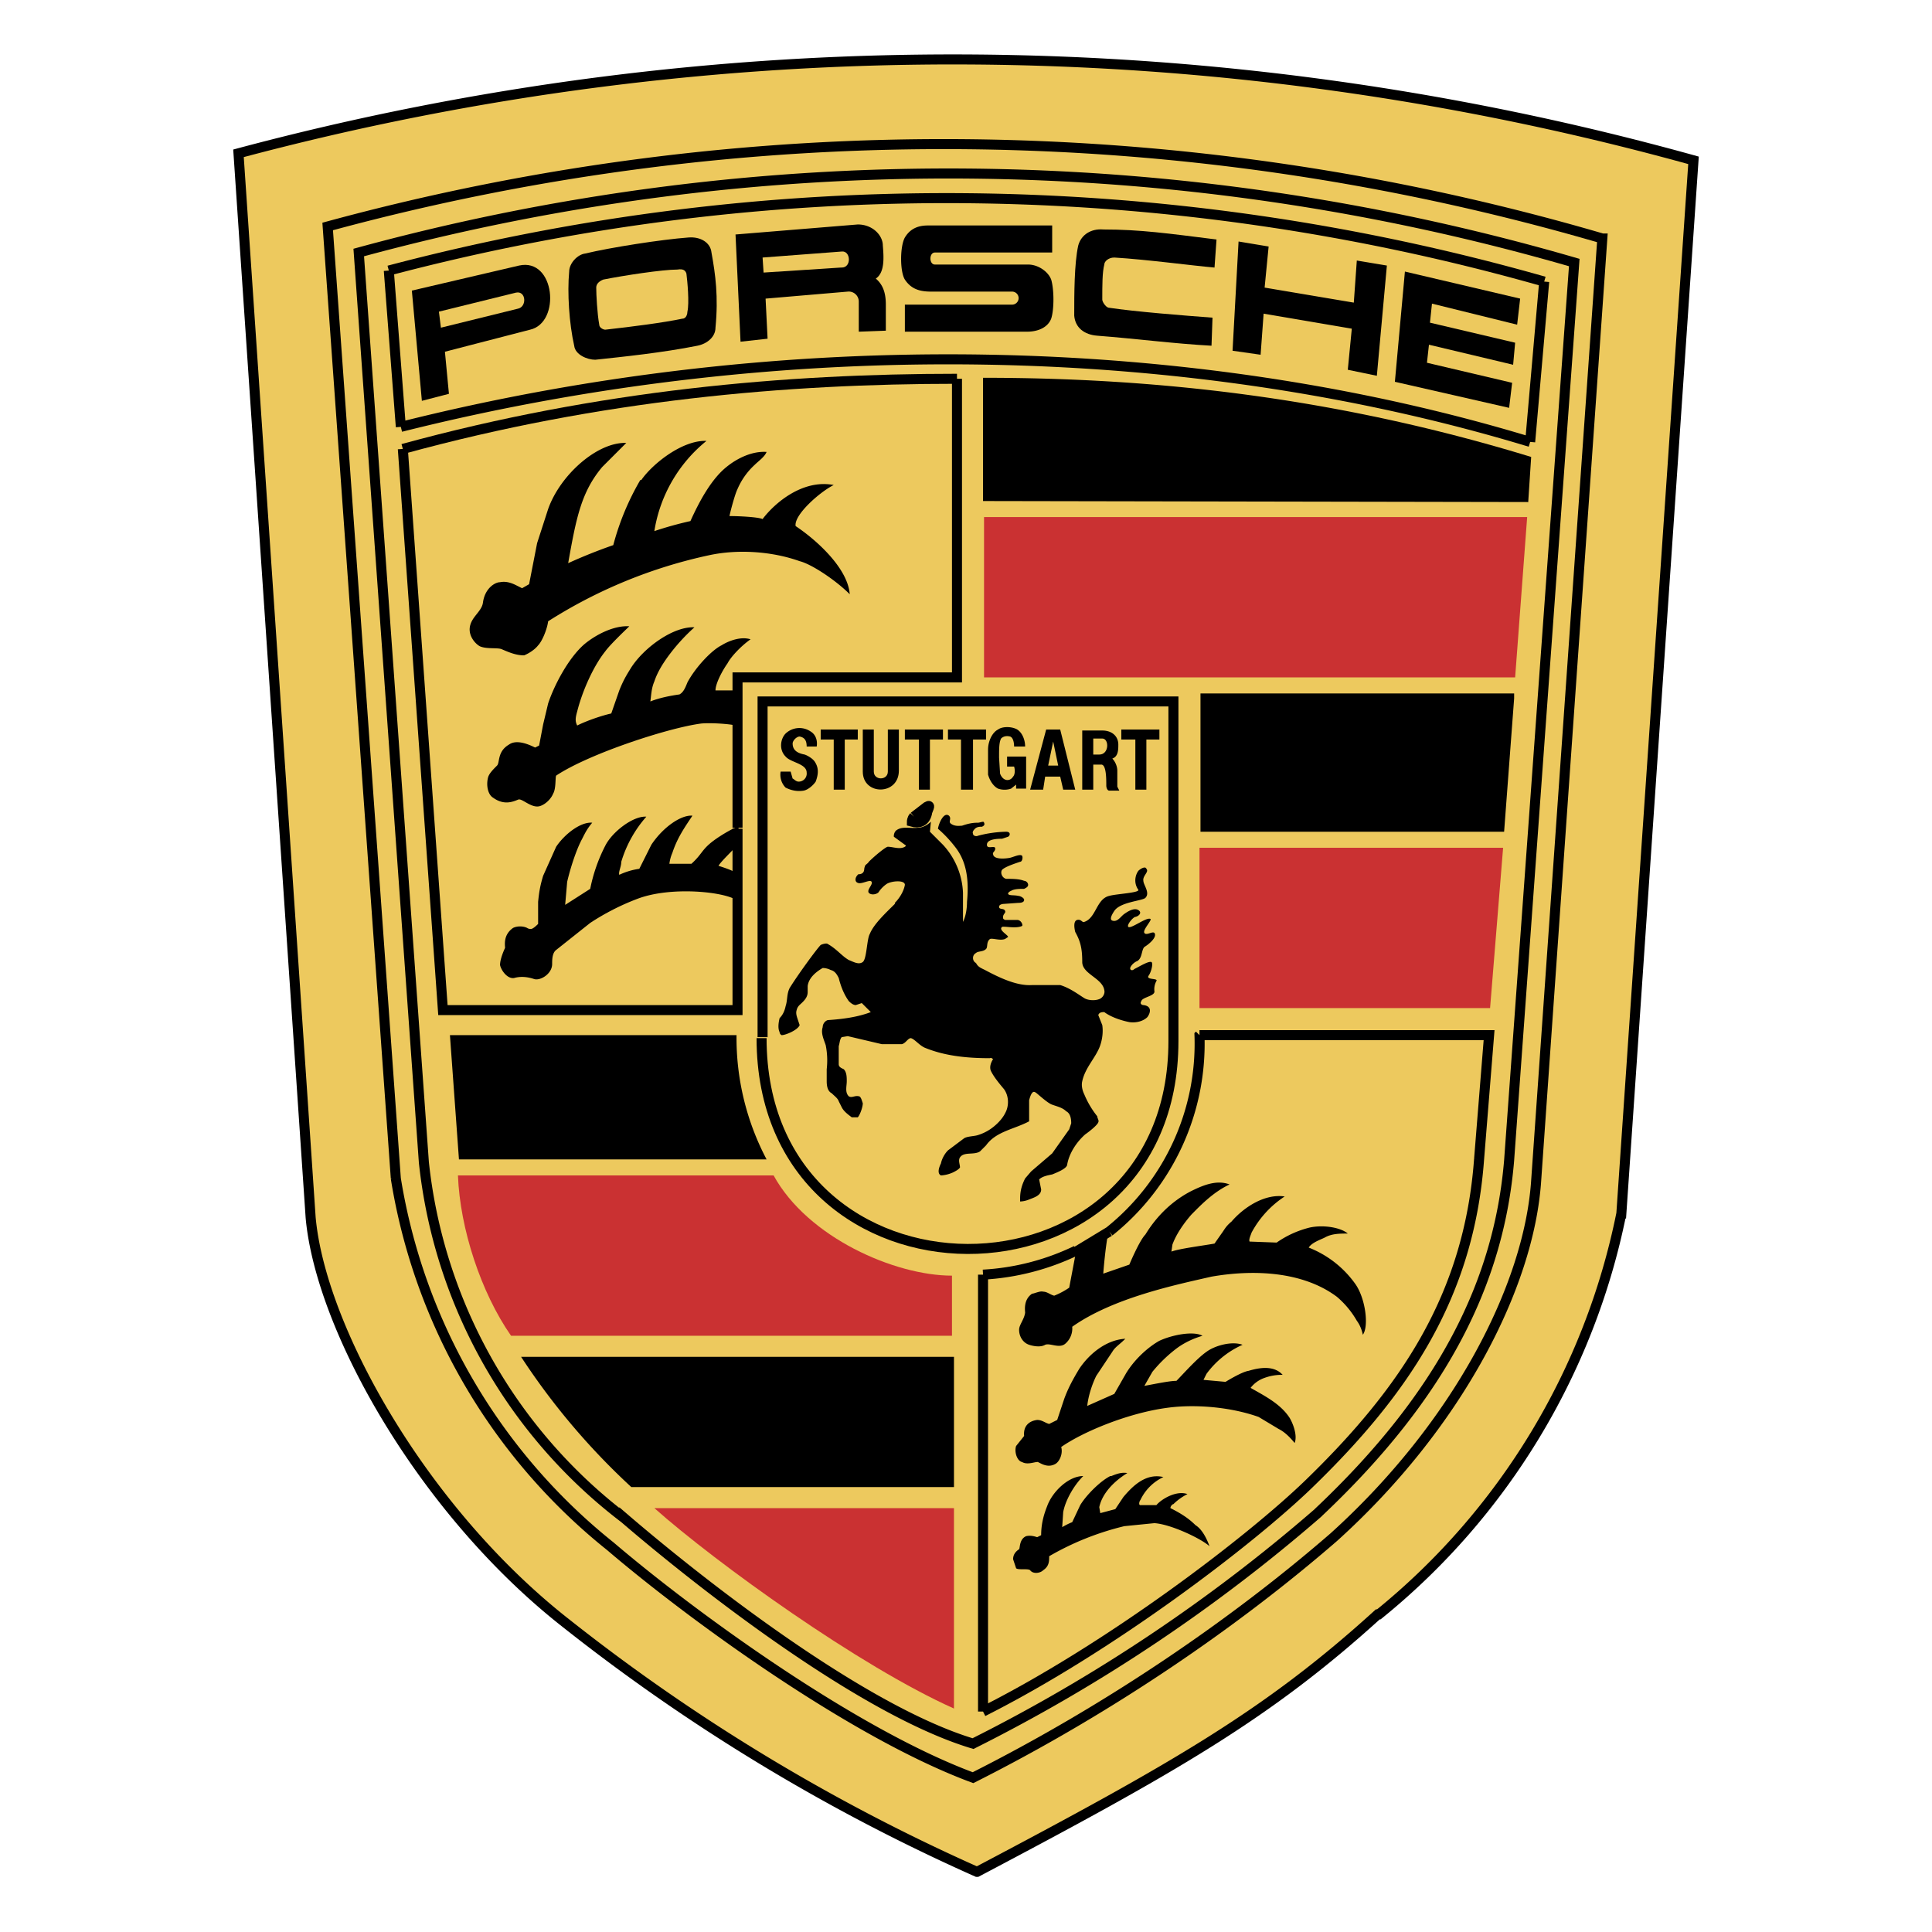 <svg xmlns="http://www.w3.org/2000/svg" viewBox="0 0 192.8 192.8"><path fill-rule="evenodd" clip-rule="evenodd" fill="#fff" d="M0 0h192.8v192.8H0V0z"/><path d="M137.5 161.1c-11 10-20.3 15.3-40 25.7A191.5 191.5 0 0156.5 162C42.2 150.8 32 132.6 31 121.5L23.8 15.3A276.1 276.1 0 01169 16l-7.2 105.1a69 69 0 01-24.2 40z" fill-rule="evenodd" clip-rule="evenodd" fill="#edc95e" stroke="#000" stroke-miterlimit="2.6"/><path d="M153.3 117.8l6.6-94a234 234 0 00-127.2-1.2l6.8 95a59 59 0 0021.4 36.7c8.2 7 24.3 18.7 36.2 23.1 13.7-6.9 26.2-15.5 36-24 12.3-11.1 19.5-25 20.2-35.6z" fill-rule="evenodd" clip-rule="evenodd" fill="#edc95e" stroke="#000" stroke-miterlimit="2.6"/><path d="M131.5 151a165.7 165.7 0 01-34.4 23c-11-3.3-27-15.8-34.8-22.5a51.5 51.5 0 01-20-35.5l-6.5-90.8a223.7 223.7 0 01121.3 1l-6.5 89.6c-1 12-6.5 23.3-19 35.1z" fill-rule="evenodd" clip-rule="evenodd" fill="#edc95e" stroke="#000" stroke-miterlimit="2.6"/><path d="M38.8 27L40 42.6m0 0c38.6-9.7 79.1-8.7 112.7 1.5m0 0l1.4-16m0 0A217.8 217.8 0 0038.8 27" fill="none" stroke="#000" stroke-miterlimit="2.6"/><path fill-rule="evenodd" clip-rule="evenodd" d="M134.9 32.8l-8.8-1.5-.3 4.1-2.8-.4.6-10.9 3 .5-.4 4.1 8.9 1.5.3-4.2 3 .5-1 11-2.9-.6.4-4.1zm-42-3.7c-1.2 0-2-.3-2.6-1.2-.5-.8-.5-3.3 0-4.2.6-1 1.5-1.2 2.3-1.2H105v2.7H93.3c-.6 0-.6 1.2 0 1.2h9.3c1 0 2 .7 2.3 1.5.3 1 .3 3 0 3.9-.3.8-1.2 1.3-2.4 1.3H90.3v-2.7H101a.6.6 0 000-1.3h-8.3zm-7.2 1a1 1 0 00-1.1-1l-8.2.7.2 4-2.7.3-.5-10.7 12.2-1c1.5 0 2.5 1.1 2.5 2.1.1 1.2.2 2.7-.7 3.3.7.6 1 1.4 1 2.6V33l-2.7.1v-3z"/><path d="M84 26.7c1 0 .9-1.7 0-1.6l-7.9.6.1 1.5 7.7-.5z" fill-rule="evenodd" clip-rule="evenodd" fill="#edc95e"/><path d="M58.4 25.3c2.5-.6 7.6-1.4 10.3-1.6 1.2-.1 2.2.5 2.3 1.5.4 2.2.7 4.4.4 7.5 0 .9-.8 1.6-1.8 1.8-3.5.7-7.4 1.1-10.2 1.4-.8 0-2-.5-2.1-1.4-.5-2.2-.7-5.3-.5-7.4 0-.8.8-1.7 1.6-1.8z" fill-rule="evenodd" clip-rule="evenodd"/><path d="M68.1 31.8c.4 0 .5-.5.5-.7.2-.9 0-3-.1-3.8-.1-.3-.3-.5-.9-.4-1.5 0-5.4.6-7.4 1-.5.2-.7.5-.7.8 0 .7.1 2.6.3 3.7 0 .3.4.5.6.5 2.7-.3 5.8-.7 7.7-1.1z" fill-rule="evenodd" clip-rule="evenodd" fill="#edc95e"/><path d="M111.2 25.7c-.6 0-1 .4-1 .7-.2.8-.2 2-.2 3.5 0 .2.3.7.6.8 2.6.4 7.7.8 10.4 1l-.1 2.8c-3.7-.2-7.5-.7-11.4-1-1.3-.1-2.2-.8-2.3-2 0-2.1 0-5.2.4-7 .3-1.1 1.3-1.7 2.5-1.6 3.7 0 6.5.4 11.3 1l-.2 2.8c-2.3-.2-6.7-.8-10-1zm-59.4.8c3.6-.8 4.2 5.7 1.1 6.4l-8.5 2.2.4 4.2-2.7.7-1-11 10.7-2.5z" fill-rule="evenodd" clip-rule="evenodd"/><path d="M51.7 30.8c.9-.2.8-1.8-.2-1.6l-7.7 1.9.2 1.6 7.7-1.9z" fill-rule="evenodd" clip-rule="evenodd" fill="#edc95e"/><path fill-rule="evenodd" clip-rule="evenodd" d="M142.6 34.4l-.2 1.8 8.5 2-.3 2.5-11.4-2.6 1-11 11.5 2.7-.3 2.6-8.5-2.1-.2 1.9 8.5 2-.2 2.2-8.4-2z"/><path d="M73.6 82.6v-15h21.9V37.8m0 0c-17 0-35.6 1.6-55.3 7m0 0l4 56h29.4V82.7" fill="none" stroke="#000" stroke-miterlimit="2.6"/><path d="M73.6 72.5c0-.2-2.4-.4-3.6-.3-3.2.4-11.2 3-14.5 5.2-.1.2 0 1.3-.3 1.8-.2.5-.7 1-1.2 1.2-.9.4-1.9-.8-2.3-.6-.5.2-1.4.6-2.5-.2-.5-.3-.7-1.2-.5-2 .1-.4.5-.8.9-1.2.3-.3 0-1.4 1.2-2.1.7-.5 1.8-.1 2.6.3l.4-.2.4-2.1.5-2.1c.6-1.8 2-4.5 3.6-5.9 1.2-1 3-1.9 4.5-1.8-.2.2-1.9 1.8-2.4 2.5-1.2 1.5-2.3 4-2.8 6-.2.7-.2 1 0 1.4 1-.5 2.5-1 3.4-1.2l.8-2.3c.4-1 .7-1.5 1.2-2.3 1.3-2 4.2-4.1 6.3-4a19 19 0 00-2.7 3c-.5.7-1 1.5-1.3 2.4-.3.7-.3 1.3-.4 2 1-.4 2.2-.6 2.9-.7.4-.2.6-.7.8-1.2.8-1.5 2.4-3.2 3.4-3.7.8-.5 2-.9 2.9-.6-1 .7-2 1.8-2.3 2.4-.5.7-1.2 2-1.2 2.7h2.2v3.6-4 4z" fill-rule="evenodd" clip-rule="evenodd"/><path d="M64 47.9c1.1-1.6 4.1-4 6.5-3.9a14.5 14.5 0 00-5.2 9 36 36 0 013.6-1c.9-2 2.1-4.2 3.6-5.4 1.1-.9 2.6-1.6 4-1.5-.2.5-.8.9-1.2 1.3a7 7 0 00-1.7 2.4c-.3.6-.8 2.6-.8 2.7 1 0 2.9.1 3.3.3 1.2-1.6 4-4 7.1-3.4-1.4.7-4 3-3.8 4.1 2.1 1.4 5.2 4.2 5.4 6.8-1.4-1.4-3.8-3-5-3.3-2.8-1-6.2-1.2-9-.6A49 49 0 0054.7 62c-.1.8-.6 2-1 2.4-.3.4-.9.8-1.4 1-.8 0-1.5-.3-2.2-.6-.4-.2-1.5 0-2.2-.3-.4-.2-1.2-1-1-2 .2-1 1.2-1.5 1.3-2.4.2-1.4 1.2-2 1.7-2 .5-.1 1 0 1.6.3l.6.3.7-.4.8-4.1 1.1-3.4c1.2-3.4 4.9-6.7 7.8-6.6l-2.4 2.4c-2.1 2.5-2.6 5.1-3.4 9.6a52 52 0 014.5-1.8 26 26 0 012.7-6.5z" fill-rule="evenodd" clip-rule="evenodd"/><path fill-rule="evenodd" clip-rule="evenodd" fill="#ca3132" d="M152.4 51.6H98.2v16h53l1.2-16z"/><path d="M110.6 123c-.3 1.5-.5 4-.5 4.1l2.6-.9s1-2.4 1.6-3c1.1-1.8 2.6-3.3 4.5-4.3 1.2-.6 2.6-1.2 3.9-.7-1.7.8-3 2.2-3.8 3-.7.8-1.5 1.9-1.9 3l-.1.7c.8-.3 3.2-.6 4.3-.8l.7-1c.3-.4.4-.7 1-1.2 1.2-1.4 3.3-2.8 5.3-2.5a9.9 9.9 0 00-3.3 3.6c-.1.3-.3.7-.2.9l2.7.1c1-.7 2.1-1.2 3.3-1.5 1.4-.3 3.1 0 3.8.6-.8 0-1.6 0-2.3.4-.4.2-1.3.5-1.6 1a10.3 10.3 0 014.7 3.7c1 1.5 1.3 4.2.7 5-.1-.5-.3-1-.6-1.4a9 9 0 00-2-2.4c-3.5-2.6-8.5-2.7-12.5-2-3.5.8-9.8 2.1-13.9 5a2 2 0 01-.7 1.7c-.6.5-1.5-.1-2 .1-.5.3-1.3.1-1.6 0-.6-.2-1-.8-1-1.5 0-.5.5-1 .6-1.7 0-.2-.2-1.3.7-1.9.2 0 .8-.3 1.1-.2.4 0 .7.3 1.1.4a7.5 7.5 0 001.5-.8l.7-3.7 3.2-1.8z" fill-rule="evenodd" clip-rule="evenodd"/><path d="M107.4 124.8a24.5 24.5 0 01-9.3 2.4m0 0v43.6m0 0c12.7-6.4 26.6-17 32.5-22.7 9.6-9.3 16-18.8 17-32.4m0 0l1-12.4h-28.9m0 0a24 24 0 01-9 19.6m0 0l-3.3 2" fill="none" stroke="#000" stroke-miterlimit="2.6"/><path d="M111.2 139.1l1.2-2.1c1-1.6 2.4-2.7 3.3-3.2 1.3-.6 3.4-1 4.3-.5-1 .3-1.8.7-2.5 1.2a14 14 0 00-2.5 2.4l-.8 1.4c1.1-.2 2.5-.5 3.2-.5.6-.6 2-2.2 3-2.9.8-.6 2.5-1.1 3.6-.7a9 9 0 00-3.6 2.9l-.3.6 2.2.2s1.6-1 2.3-1.1c1-.3 2.5-.6 3.4.4a5 5 0 00-1.8.3 3 3 0 00-1.4 1c1.4.8 3 1.6 3.9 3 .3.5.8 1.7.5 2.5-.5-.6-1-1.1-1.6-1.4l-2-1.2c-2.8-1-6.4-1.3-9.2-.9-3.7.5-8.2 2.3-10.5 3.9.2.7-.2 1.5-.6 1.7-.9.5-1.7-.3-1.8-.2-.3 0-1 .3-1.5 0-.5-.1-.8-1-.6-1.6l.8-1c-.1-1 .5-1.5 1.3-1.6.5 0 .8.3 1.2.4l.8-.4.7-2.1c.4-1.1.9-2 1.5-3 1-1.5 2.7-2.9 4.6-3-.6.6-1 .8-1.3 1.3l-1.6 2.4c-.4.8-.8 2-.9 3l2.7-1.2zm-.3 8.2c.5-.2 1-.4 1.6-.3-1.3.8-2.5 2-2.8 3.4l.1.6 1.5-.4.8-1.2c1-1.2 2.3-2.4 4-2a4.8 4.8 0 00-2.3 2.3c-.1.1-.2.5 0 .5h1.6c.5-.6 2-1.5 3.1-1.1a5.5 5.5 0 00-1.4 1c-.1 0-.3.2-.3.4 1 .5 1.8 1 2.5 1.7.5.3 1 1 1.4 2.1-.9-.8-3.9-2.2-5.5-2.3l-3 .3a28 28 0 00-7.5 3c0 .5 0 1-.6 1.4-.3.3-1 .4-1.3 0-.2-.2-1.2 0-1.4-.2l-.3-.9c0-.5.3-.8.6-1 .1-.1 0-1 .7-1.3.4-.1.8 0 1.1.1l.4-.2c0-1 .2-1.9.6-2.9.5-1.4 2.1-3 3.6-3-1 1-1.8 2.5-2 3.6l-.1 1.5a7 7 0 011-.5l.8-1.7c.6-1 2-2.4 3-2.9z" fill-rule="evenodd" clip-rule="evenodd"/><path d="M45.7 117.3c.2 5.3 2.3 11.7 5.3 16H95v-6c-5.7 0-14.4-3.8-17.8-10H45.7z" fill-rule="evenodd" clip-rule="evenodd" fill="#ca3132"/><path d="M76 103.6c0 28 41.1 28 41.1.3m0 0V70h-41v33.5" fill="none" stroke="#000" stroke-miterlimit="2.6"/><path d="M89.3 90.1c.5-.5.9-1.2 1-1.8 0-.5-1.3-.4-1.8-.1a3 3 0 00-.8.8c-.1.2-.7.4-1 .1-.2-.3.3-.7.3-1 0-.5-1 .2-1.4 0-.3-.1-.3-.5 0-.8 0-.1.3 0 .5-.2s.1-.4.2-.6c0-.2.3-.3.4-.5.6-.6 1.7-1.5 1.9-1.5.5 0 1.2.3 1.7 0 0 0 .2-.1 0-.2l-1.1-.8a.8.8 0 01.2-.6c.6-.5 1.4-.2 2.2-.3.5 0 1-.3 1.3-.6l-.1 1 1.3 1.3a7.5 7.5 0 012 4.8V92c.3-.6.4-1.4.4-2 .2-2.1 0-4-1.2-5.5a12.3 12.3 0 00-1.7-1.8c.1-.6.6-1.7 1.1-1.3.3.3-.1.6.2.8.4.3.9.2 1.1.2.6-.2 1-.3 1.6-.3.2 0 .6-.2.6 0 .1.2 0 .3-.2.4-.2 0-.5 0-.7.2-.1.1-.3.3-.2.5 0 .2.3.3.5.2a12 12 0 012.8-.4c.5 0 .4.4.2.5l-.6.2c-1 0-1.6.2-1.5.7.1.3.7 0 .8.2.1.3-.3.5-.2.6 0 .6 1.2.5 1.7.4.4-.1 1-.4 1.2-.2.1.2 0 .6-.2.6-.6.2-1.5.5-1.8.8-.2.3 0 .8.4.9.6 0 1.3 0 1.8.2.2 0 .4.2.4.4s-.2.3-.4.4c-.4 0-1 0-1.3.2 0 0-.3.1-.3.3.1.2.6.1 1 .2.2 0 .6.2.6.4s-.2.3-.6.3l-1.4.1s-.5 0-.5.3.5.1.6.4c.1.2-.2.3-.2.6 0 .2 0 .2.2.3h1.2c.4 0 .6.5.5.6-.6.3-1.8 0-2 .1-.4.3.6.8.6 1l-.3.2c-.5.2-1.2-.1-1.5 0-.4.3-.2.8-.4 1-.3.3-.8.2-1 .4-.4.2-.4.8 0 1 .2.4.5.5.9.7 1.5.8 3.2 1.6 4.7 1.5h2.8c1 .3 1.9 1 2.4 1.3.3.2 1 .3 1.5.1.3-.1.6-.5.5-.9-.2-1.2-2.2-1.6-2.2-2.8 0-1.4-.2-2.1-.7-3-.1-.4-.2-1.1.2-1.2.4-.1.5.3.7.2 1.2-.4 1.2-2.3 2.5-2.6.7-.2 3-.3 2.9-.6-.5-.7-.3-1.5 0-1.9.2-.2.7-.5.8-.2.3.3-.4.7-.3 1.2 0 .4.7 1.2.2 1.7-.3.3-2.5.4-3.1 1.3-.4.6-.5 1 0 1 .4 0 .7-.5 1-.7.7-.5 1.2-.6 1.5-.3.2.2 0 .5-.4.6-.2 0-.9.8-.7 1 .3.2 1.8-1 2.2-.8.2.1-.8 1.1-.6 1.4.2.3.8-.2 1 0 .3.4-.5 1.1-1 1.4-.3.3-.2 1.1-.7 1.4-.5.2-.8.7-.7.8 0 .1.2.2.4 0 .6-.3 1.4-.8 1.7-.7.2.1 0 1-.3 1.4-.2.4 1 .2.8.5a1.7 1.7 0 00-.2 1c.1.5-1.2.6-1.3 1-.2.3.1.4.2.4.9.1.7.8.4 1.2-.4.4-1.1.6-1.8.5-.5-.1-1.7-.4-2.5-1-.2 0-.5 0-.6.3l.4 1c.1.7 0 1.4-.2 2-.4 1.2-1.5 2.2-1.8 3.6-.1.4 0 .9.2 1.3a9 9 0 001.3 2.2c0 .2.2.4.1.6-.1.3-1 1-1.3 1.2-.9.8-1.6 1.9-1.8 3 0 .4-1 .8-1.5 1-.5.1-1 .2-1.3.5l.2 1c0 .6-.7.8-1.2 1a2.5 2.5 0 01-.9.2v-.3c0-.8.2-1.4.5-2l.6-.7 2.1-1.8 1.7-2.4.2-.6c0-.5-.1-1-.5-1.2-.4-.4-1-.5-1.5-.7-.6-.3-1.5-1.2-1.6-1.2-.3-.2-.5.4-.6.8v2.1c-1.5.8-3.3 1-4.3 2.4l-.6.6c-.6.4-1.6 0-2 .6-.2.3 0 .7 0 1-.1.2-.5.4-.7.5a3.4 3.4 0 01-1.2.3c-.4-.2-.2-.8 0-1.2.1-.5.4-1 .7-1.3l1.6-1.2c.3-.2.9-.2 1.3-.3a4.6 4.6 0 001.3-.6c.6-.4 1.2-1 1.5-1.6.4-.7.4-1.7-.1-2.4-.5-.6-1-1.2-1.3-1.8-.2-.4 0-.9.2-1.2 0 0-.2-.2-.3-.1-2.2 0-4.4-.2-6.4-1-.6-.2-1.1-.9-1.5-1-.3 0-.5.5-.9.6h-2l-3.4-.8-.6.1c-.2.2-.2.6-.3.9V106.2c0 .3.3.4.5.5.3.3.3.8.3 1.2 0 .5-.2 1.1.2 1.5.3.2.6-.1 1 0 .2 0 .3.4.4.7 0 .4-.3 1.2-.5 1.4H85c-.4-.3-.8-.6-1-1l-.3-.6c-.1-.3-.4-.5-.7-.8-.4-.2-.5-.7-.5-1.2v-1.2a7.7 7.7 0 00-.1-2.4c-.2-.6-.5-1.2-.3-1.8 0-.3.2-.6.5-.7 1.5-.1 3-.3 4.3-.8l-.9-.9-.6.2c-.3 0-.6-.3-.7-.4-.5-.7-.8-1.5-1-2.3-.2-.4-.4-.7-.8-.8a1.8 1.8 0 00-.8-.2c-.7.4-1.4 1-1.5 1.8v.6c0 .4-.2.7-.5 1s-.5.4-.6.8c-.1.3 0 .6.1.9l.2.6c-.2.5-1.4 1-1.8 1 0 0-.2-.1-.2-.3-.2-.4-.1-1 0-1.4.3-.3.5-.7.6-1.2.2-.6.1-1.2.4-1.8.8-1.3 2.7-3.9 3.1-4.3.2-.1.6-.2.7-.1.9.5 1.4 1.2 2.1 1.6.5.2 1 .5 1.4.2.4-.3.4-2.3.7-2.8.4-1 1.6-2.1 2.5-3zm15-12.6l-.2 1.3h-1.3l1.6-6h1.4l1.5 6h-1.2l-.3-1.3h-1.4zm-3.1-3c0-.4-.1-.9-.4-1-.4-.1-.7 0-.9.2-.2.4-.2 1-.2 1.9l.1 1.6c.3.8 1 .8 1.3.3.2-.2.2-.7.1-1h-.7v-1h1.9v3.2h-1v-.4l-.5.4a2 2 0 01-1.3 0c-.4-.2-.8-.7-1-1.4v-2.5c0-.8.4-1.7 1-2 .4-.3 1.2-.3 1.7-.1.6.2 1 1 1 1.8h-1.1zM80.9 73c.5.3.7.9.6 1.5h-1c0-.6-.2-.9-.7-1-.3 0-.7.4-.7.7 0 .8.7 1 1.2 1.1.3.1.8.4 1 .7.4.6.4 1.2.1 2-.2.3-.7.8-1.2.9-.6.1-1.2 0-1.8-.3-.4-.4-.6-1-.5-1.6h1l.2.7c.1 0 .3.3.6.3a.8.8 0 00.8-.9c0-.9-1.6-1-2.1-1.6-.7-.7-.5-1.8 0-2.3a2 2 0 012.5-.2zm30.6 4v1.5l.2.4h-1c-.2 0-.3-.3-.3-.5 0-.7 0-2.1-.5-2.1h-.8v2.5H108v-5.9h2c1 0 1.6.6 1.6 1.4 0 .5 0 1.2-.6 1.4.3.3.5.8.5 1.2z" fill-rule="evenodd" clip-rule="evenodd"/><path d="M110 73.7h-.9v1.6h.6c1 0 1-1.6.3-1.6z" fill-rule="evenodd" clip-rule="evenodd" fill="#edc95e"/><path fill-rule="evenodd" clip-rule="evenodd" d="M84.3 78.8h-1.1v-5h-1.3v-1h3.7v1h-1.3v5zm7.4 0v-5h-1.4v-1h3.8v1h-1.3v5h-1.1zm3-6h3.7v1h-1.3v5h-1.2v-5h-1.3v-1zm19.7 1v5h-1.1v-5h-1.4v-1h3.8v1h-1.3zM88.6 77v-4.2h1.1v4.1c0 2.5-3.6 2.5-3.6.1v-4.2h1.1V77c0 .9 1.4.9 1.4 0z"/><path d="M91.2 81.5l1.3-1c.5-.3 0 .4 0 .7-.2.8-.8 1-1.5.8 0 0 0-.3.2-.5" fill="none" stroke="#000" stroke-miterlimit="2.6"/><path fill-rule="evenodd" clip-rule="evenodd" fill="#ca3132" d="M119.7 100.6h29l1.3-16h-30.3v16zm-24.4 49.9h-30c6.2 5.5 20.5 15.8 29.9 20v-20z"/><path d="M73.6 87.4v2.5c-1.1-.9-6.6-1.5-10-.2a24 24 0 00-4.7 2.4l-3.4 2.7c-.4.3-.4 1-.4 1.4 0 1-1.2 1.7-1.8 1.5-.6-.2-1.3-.3-2-.1-.7.1-1.3-.8-1.4-1.3 0-.6.4-1.5.5-1.7 0-.3-.2-1.3.8-2 .4-.2 1-.2 1.4 0a.6.6 0 00.4.1c.2 0 .6-.4.7-.5V90c.1-1 .2-1.6.5-2.6l1.3-2.9c.8-1.2 2.4-2.5 3.6-2.4-.5.6-.7 1-1 1.6-.6 1.1-1.2 3-1.5 4.3l-.2 2.3 2.5-1.6a16.3 16.3 0 011.5-4.3c.7-1.4 2.8-3 4.1-2.9a12 12 0 00-2.5 4.5c0 .5-.3 1-.2 1.3a7 7 0 012-.6l1.2-2.4c1.2-1.8 3-3 4.1-2.9-.8 1.2-1.5 2.2-2 3.7a4 4 0 00-.3 1.1H69c1.1-1 1-1.4 2.2-2.3.8-.6 2.2-1.4 2.5-1.4v1.7c-.5.6-1.7 1.7-2 2.2.6.2 1.6.5 2 .9z" fill-rule="evenodd" clip-rule="evenodd"/><path fill-rule="evenodd" clip-rule="evenodd" fill="#edc95e" d="M105.6 76.4l-.5-2.4-.5 2.4h1z"/><path fill-rule="evenodd" clip-rule="evenodd" d="M151 69.2h-31.2V83h30.3l1-13.3v-.5zm1.5-19l.3-4.6c-19.6-6-37.7-7.9-54.7-7.9V50l54.4.1zm-76 65.5a26 26 0 01-3-12.4H44.9l.9 12.4h30.8zm18.7 32.7v-13H52a69.1 69.1 0 0011 13h32z"/></svg>